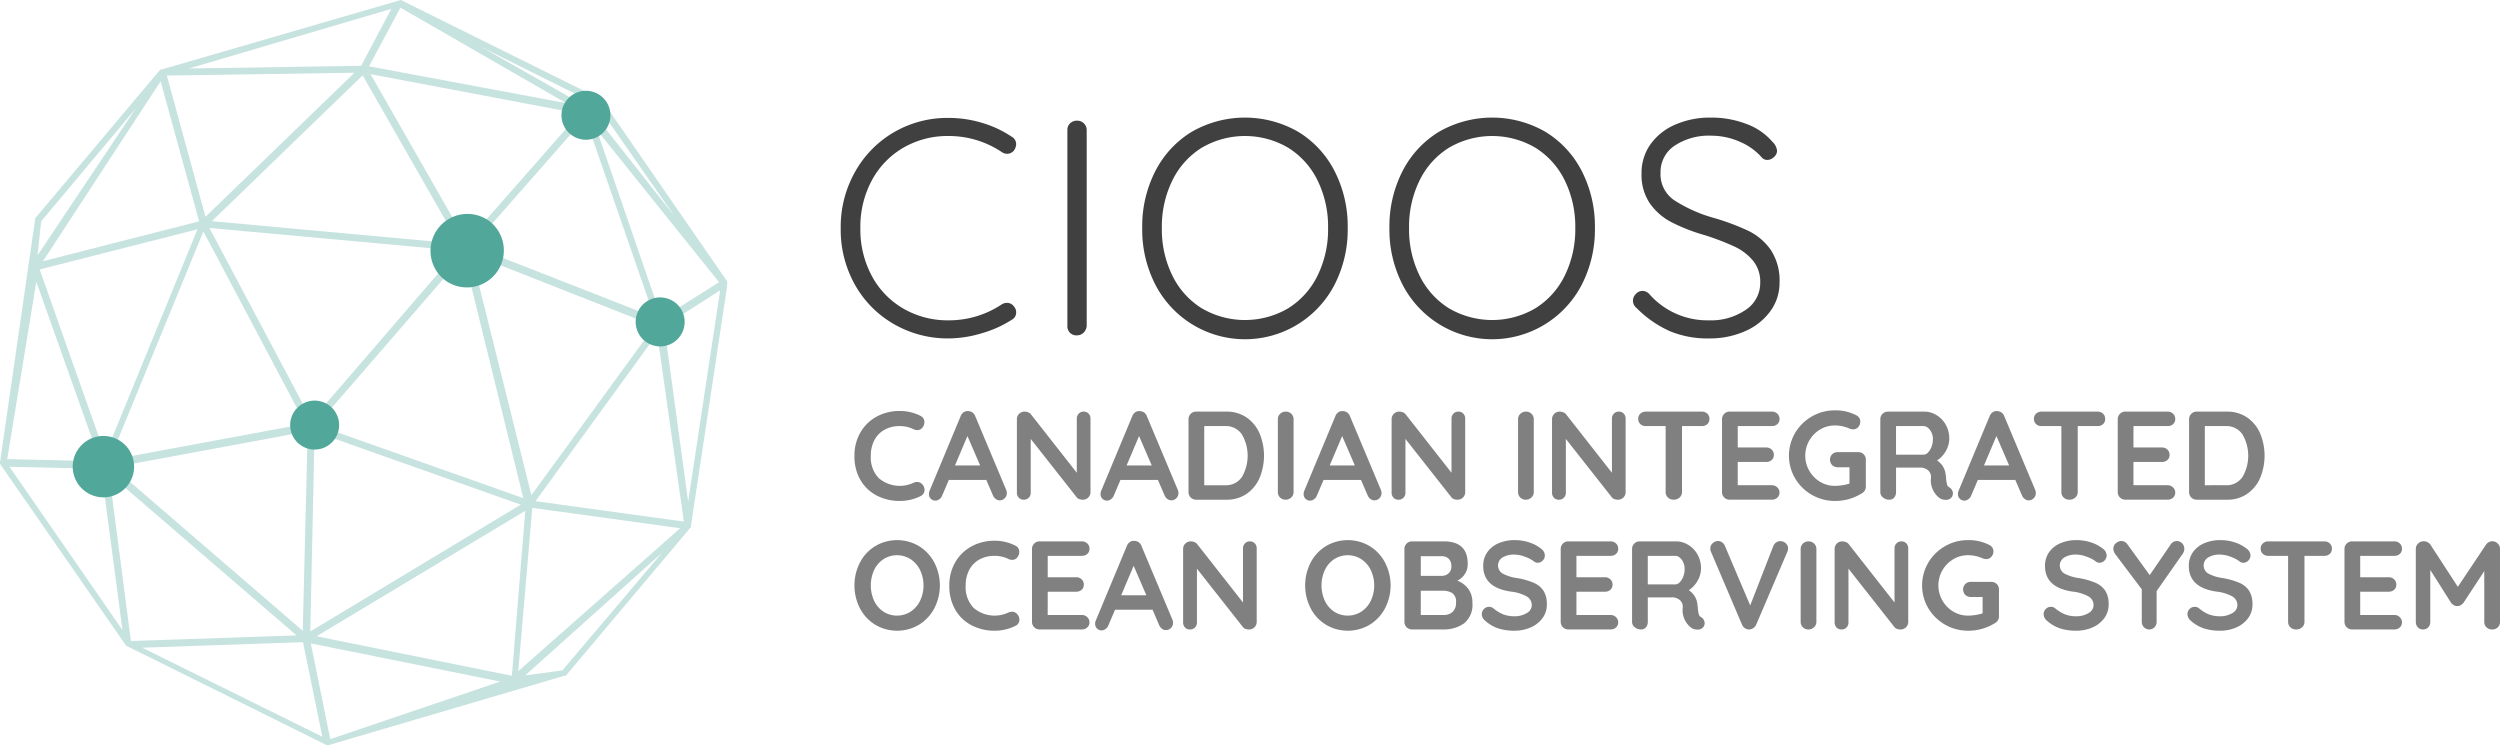 <svg xmlns="http://www.w3.org/2000/svg" viewBox="0 0 317.895 94.756"><defs><style>.a{fill:#c6e3df;}.b{fill:#52a79b;}.c{isolation:isolate;}.d{fill:#404041;}.e{fill:#808081;}</style></defs><path class="a" d="M92.48,35.802,76.492,12.657,51.023.025,50.97,0,20.572,8.831H20.397L4.521,27.696l-.059.069.002.152L0,58.81v.173L16.034,82.1l25.469,12.631.24.026,30.023-8.831h.177L87.82,67.06l.059-.069-.002-.242,4.551-30.136m-8.292,3.875L75.88,16.502l15.555,19.381Zm-70.76,17.337L5.043,34.261,25.111,29.157Zm.244.734.161-.149.321-.335L25.864,29.432,38.815,53.886Zm25.505-3.719-.628,25.369-24.11-20.781ZM26.627,28.988l31.581,2.888L39.62,53.443ZM59.32,30.774,47.124,9.431l26.544,5.021ZM74.425,14.966l8.788,25.378L60.075,31.286Zm-7.882,48.378L40.282,54.049l18.68-21.567ZM58.354,31.002,26.942,28.123l19.171-18.54ZM40.001,54.89l26.217,9.278L39.461,80.294ZM66.793,64.95l-1.703,20.98-24.833-5.021ZM59.917,32.268,83.234,41.452,67.57,62.967ZM76.045,13.533l9.751,14L75.248,14.147Zm-.866-.587-.685.571L61.216,5.978Zm-3.18.171L46.925,8.433l3.993-7.46ZM49.757,1.128l-3.834,7.24-21.891.339ZM45.071,9.25,26.129,27.568,21.216,9.609Zm-24.65,1.089,4.897,17.804L5.464,33.215ZM5.236,28.147l12.02-14.352L4.769,32.471Zm-.617,7.689L12.72,58.645.92,58.379ZM1.205,59.354l11.653.262L15.573,80.117Zm12.675.915L37.709,80.796l-21.062.715Zm4.204,22.09L38.53,81.659l2.457,12.019Zm23.91,11.629L39.522,81.814l24.083,4.851Zm29.515-8.737-4.72.628,17.39-15.589Zm-5.606.095,1.782-20.765,18.804,2.586Zm2.19-21.616L83.561,42.454l3.397,23.87Zm19.41.063-3.044-22.33,7.11-4.54Z"/><path class="b" d="M16.727,57.786a3.901,3.901,0,1,0-5.015,5.18,3.872,3.872,0,0,0,2.987-.049,3.896,3.896,0,0,0,2.028-5.131Z"/><path class="b" d="M62.445,28.291a4.696,4.696,0,0,0-6.096,7.144,4.614,4.614,0,0,0,3.012,1.113c.13,0,.26-.004.392-.016a4.702,4.702,0,0,0,2.692-8.24Z"/><path class="b" d="M77.364,13.419A3.112,3.112,0,1,0,74.513,17.77a3.08,3.08,0,0,0,1.234-.258A3.116,3.116,0,0,0,77.364,13.419Z"/><path class="b" d="M42.865,52.815a3.111,3.111,0,1,0-3.997,4.131,3.073,3.073,0,0,0,2.381-.039A3.113,3.113,0,0,0,42.865,52.815Z"/><path class="b" d="M86.802,39.697a3.114,3.114,0,1,0-1.617,4.093A3.112,3.112,0,0,0,86.802,39.697Z"/><g class="c"><path class="d" d="M129.214,18.346a1.498,1.498,0,0,1-.273.78,1.108,1.108,0,0,1-.897.429,1.16,1.16,0,0,1-.624-.195,12.109,12.109,0,0,0-6.825-2.066,11.181,11.181,0,0,0-5.713,1.481,10.563,10.563,0,0,0-4.017,4.153,12.42,12.42,0,0,0-1.462,6.064,12.445,12.445,0,0,0,1.482,6.143A10.555,10.555,0,0,0,114.92,39.27a11.216,11.216,0,0,0,5.674,1.462,12.083,12.083,0,0,0,6.786-2.028,1.236,1.236,0,0,1,.663-.194,1.078,1.078,0,0,1,.897.468,1.092,1.092,0,0,1,.273.741,1.012,1.012,0,0,1-.546.935,14.238,14.238,0,0,1-3.744,1.696,14.711,14.711,0,0,1-4.329.683,13.668,13.668,0,0,1-6.845-1.774,13.178,13.178,0,0,1-4.992-4.973,14.275,14.275,0,0,1-1.853-7.293,14.196,14.196,0,0,1,1.833-7.156,13.337,13.337,0,0,1,4.953-5.031,13.484,13.484,0,0,1,6.903-1.813,14.861,14.861,0,0,1,4.271.624,13.777,13.777,0,0,1,3.764,1.755A1.088,1.088,0,0,1,129.214,18.346Z"/><path class="d" d="M137.793,42.293a1.17,1.17,0,0,1-.858.351,1.139,1.139,0,0,1-1.209-1.209V16.552a1.153,1.153,0,0,1,.351-.878,1.254,1.254,0,0,1,.897-.331,1.198,1.198,0,0,1,1.209,1.209V41.434A1.322,1.322,0,0,1,137.793,42.293Z"/><path class="d" d="M169.695,36.209a12.823,12.823,0,0,1-22.776,0,15.297,15.297,0,0,1-1.677-7.216,15.386,15.386,0,0,1,1.677-7.254,12.478,12.478,0,0,1,4.641-4.992,13.585,13.585,0,0,1,13.494,0,12.485,12.485,0,0,1,4.641,4.992,15.397,15.397,0,0,1,1.677,7.254A15.309,15.309,0,0,1,169.695,36.209Zm-2.164-13.28a10.104,10.104,0,0,0-3.744-4.153,10.875,10.875,0,0,0-10.959,0,10.105,10.105,0,0,0-3.744,4.153,13.297,13.297,0,0,0-1.345,6.064,13.292,13.292,0,0,0,1.345,6.064,10.102,10.102,0,0,0,3.744,4.154,10.875,10.875,0,0,0,10.959,0,10.101,10.101,0,0,0,3.744-4.154,13.293,13.293,0,0,0,1.345-6.064A13.299,13.299,0,0,0,167.531,22.928Z"/><path class="d" d="M201.129,36.209a12.823,12.823,0,0,1-22.776,0,15.298,15.298,0,0,1-1.677-7.216,15.387,15.387,0,0,1,1.677-7.254,12.479,12.479,0,0,1,4.641-4.992,13.585,13.585,0,0,1,13.494,0,12.485,12.485,0,0,1,4.641,4.992,15.397,15.397,0,0,1,1.677,7.254A15.309,15.309,0,0,1,201.129,36.209Zm-2.164-13.28a10.105,10.105,0,0,0-3.744-4.153,10.875,10.875,0,0,0-10.959,0,10.105,10.105,0,0,0-3.744,4.153,13.297,13.297,0,0,0-1.345,6.064,13.292,13.292,0,0,0,1.345,6.064,10.102,10.102,0,0,0,3.744,4.154,10.875,10.875,0,0,0,10.959,0,10.102,10.102,0,0,0,3.744-4.154,13.293,13.293,0,0,0,1.345-6.064A13.299,13.299,0,0,0,198.964,22.928Z"/><path class="d" d="M212.302,42.097a13.952,13.952,0,0,1-4.192-2.925,1.182,1.182,0,0,1-.468-.936,1.218,1.218,0,0,1,.371-.857,1.132,1.132,0,0,1,.838-.391,1.196,1.196,0,0,1,.858.391,9.839,9.839,0,0,0,7.605,3.353,7.799,7.799,0,0,0,4.66-1.326,4.08,4.08,0,0,0,1.853-3.471,4.237,4.237,0,0,0-.916-2.788,6.843,6.843,0,0,0-2.398-1.813,31.74,31.74,0,0,0-3.783-1.443,23.184,23.184,0,0,1-4.193-1.638,7.695,7.695,0,0,1-2.75-2.398,6.471,6.471,0,0,1-1.053-3.803,6.269,6.269,0,0,1,1.111-3.666,7.466,7.466,0,0,1,3.12-2.516,11.033,11.033,0,0,1,4.622-.917,12.39,12.39,0,0,1,4.465.8,8.005,8.005,0,0,1,3.334,2.281,1.886,1.886,0,0,1,.585,1.132,1.095,1.095,0,0,1-.39.799,1.22,1.22,0,0,1-.858.371.898.898,0,0,1-.663-.274,7.684,7.684,0,0,0-2.808-2.028,8.94,8.94,0,0,0-3.666-.779,7.866,7.866,0,0,0-4.641,1.268,4.006,4.006,0,0,0-1.794,3.451,3.986,3.986,0,0,0,1.716,3.471,18.26,18.26,0,0,0,4.914,2.224,29.76,29.76,0,0,1,4.524,1.677,7.451,7.451,0,0,1,2.867,2.438,7.073,7.073,0,0,1,1.111,4.153,6.082,6.082,0,0,1-1.15,3.607,7.791,7.791,0,0,1-3.198,2.555,11.091,11.091,0,0,1-4.66.935A12.427,12.427,0,0,1,212.302,42.097Z"/><path class="e" d="M117.546,53.701a1.085,1.085,0,0,1-.24.656.792.792,0,0,1-.656.336,1.161,1.161,0,0,1-.544-.144,3.943,3.943,0,0,0-1.695-.368,3.892,3.892,0,0,0-1.952.473,3.198,3.198,0,0,0-1.28,1.328,4.161,4.161,0,0,0-.448,1.96,3.787,3.787,0,0,0,1.017,2.863,4.11,4.11,0,0,0,4.359.608,1.296,1.296,0,0,1,.513-.128.878.878,0,0,1,.703.352,1.04,1.04,0,0,1,.24.656.869.869,0,0,1-.128.464.828.828,0,0,1-.368.32,5.856,5.856,0,0,1-2.655.624,6.292,6.292,0,0,1-2.881-.664,5.109,5.109,0,0,1-2.096-1.96,5.951,5.951,0,0,1-.784-3.136,5.774,5.774,0,0,1,.744-2.929,5.286,5.286,0,0,1,2.057-2.023,5.993,5.993,0,0,1,2.96-.729,5.695,5.695,0,0,1,2.64.624A.858.858,0,0,1,117.546,53.701Z"/><path class="e" d="M128.026,62.677a.907.907,0,0,1-.273.681.872.872,0,0,1-.624.264.837.837,0,0,1-.519-.176,1.134,1.134,0,0,1-.36-.48l-.832-1.935H120.65l-.832,1.952a.994.994,0,0,1-.345.472.814.814,0,0,1-1.351-.664,1.05,1.05,0,0,1,.048-.304l3.984-9.568a1.06,1.06,0,0,1,.384-.496.837.837,0,0,1,.576-.144.952.952,0,0,1,.895.64l3.937,9.376A1.09,1.09,0,0,1,128.026,62.677Zm-6.593-3.487h3.2l-1.616-3.744Z"/><path class="e" d="M138.426,52.597a.9.9,0,0,1,.239.641v9.328a.956.956,0,0,1-.976.976,1.391,1.391,0,0,1-.441-.072.62.62,0,0,1-.311-.2l-5.872-7.455v6.831a.885.885,0,0,1-.248.641.861.861,0,0,1-.647.256.813.813,0,0,1-.624-.256.9.9,0,0,1-.24-.641V53.317a.958.958,0,0,1,.976-.977,1.221,1.221,0,0,1,.473.097.762.762,0,0,1,.344.256l5.824,7.424v-6.88a.882.882,0,0,1,.248-.641.844.844,0,0,1,.632-.256A.819.819,0,0,1,138.426,52.597Z"/><path class="e" d="M149.849,62.677a.908.908,0,0,1-.272.681.873.873,0,0,1-.624.264.837.837,0,0,1-.519-.176,1.133,1.133,0,0,1-.36-.48l-.832-1.935h-4.768l-.832,1.952a.994.994,0,0,1-.345.472.814.814,0,0,1-1.352-.664,1.047,1.047,0,0,1,.048-.304l3.984-9.568a1.059,1.059,0,0,1,.384-.496.837.837,0,0,1,.576-.144.952.952,0,0,1,.895.64l3.937,9.376A1.088,1.088,0,0,1,149.849,62.677Zm-6.593-3.487h3.2l-1.616-3.744Z"/><path class="e" d="M158.513,53.085a4.737,4.737,0,0,1,1.648,2.016,7.393,7.393,0,0,1,0,5.681,4.737,4.737,0,0,1-1.648,2.016,4.44,4.44,0,0,1-2.584.744h-3.824a.958.958,0,0,1-.976-.976v-9.248a.958.958,0,0,1,.976-.977H155.93A4.441,4.441,0,0,1,158.513,53.085Zm-.584,7.552a5.383,5.383,0,0,0-.008-5.392,2.441,2.441,0,0,0-2.152-1.064h-2.64v7.52h2.64A2.434,2.434,0,0,0,157.93,60.637Z"/><path class="e" d="M164.185,63.261a1.006,1.006,0,0,1-.704.28.96.96,0,0,1-.712-.28.94.94,0,0,1-.28-.695v-9.248a.93.93,0,0,1,.288-.696,1.01,1.01,0,0,1,.735-.28.955.955,0,0,1,.689.28.934.934,0,0,1,.288.696v9.248A.907.907,0,0,1,164.185,63.261Z"/><path class="e" d="M175.674,62.677a.908.908,0,0,1-.272.681.872.872,0,0,1-.624.264.837.837,0,0,1-.52-.176,1.134,1.134,0,0,1-.36-.48l-.832-1.935h-4.768l-.832,1.952a.994.994,0,0,1-.345.472.814.814,0,0,1-1.352-.664,1.05,1.05,0,0,1,.048-.304l3.984-9.568a1.059,1.059,0,0,1,.384-.496.836.836,0,0,1,.576-.144.952.952,0,0,1,.895.64l3.937,9.376A1.09,1.09,0,0,1,175.674,62.677Zm-6.593-3.487h3.2l-1.616-3.744Z"/><path class="e" d="M186.073,52.597a.9.9,0,0,1,.239.641v9.328a.956.956,0,0,1-.976.976,1.39,1.39,0,0,1-.44-.072.619.619,0,0,1-.311-.2l-5.872-7.455v6.831a.885.885,0,0,1-.248.641.861.861,0,0,1-.647.256.813.813,0,0,1-.624-.256.899.899,0,0,1-.24-.641V53.317a.958.958,0,0,1,.976-.977,1.221,1.221,0,0,1,.473.097.762.762,0,0,1,.344.256l5.824,7.424v-6.88a.882.882,0,0,1,.248-.641.844.844,0,0,1,.632-.256A.819.819,0,0,1,186.073,52.597Z"/><path class="e" d="M194.729,63.261a1.005,1.005,0,0,1-.704.28.959.959,0,0,1-.712-.28.94.94,0,0,1-.28-.695v-9.248a.93.93,0,0,1,.288-.696,1.01,1.01,0,0,1,.735-.28.955.955,0,0,1,.688.28.934.934,0,0,1,.288.696v9.248A.907.907,0,0,1,194.729,63.261Z"/><path class="e" d="M206.472,52.597a.9.9,0,0,1,.239.641v9.328a.956.956,0,0,1-.976.976,1.39,1.39,0,0,1-.44-.072.619.619,0,0,1-.311-.2l-5.872-7.455v6.831a.885.885,0,0,1-.248.641.861.861,0,0,1-.647.256.813.813,0,0,1-.624-.256.899.899,0,0,1-.24-.641V53.317a.958.958,0,0,1,.976-.977,1.221,1.221,0,0,1,.473.097.762.762,0,0,1,.344.256l5.824,7.424v-6.88a.882.882,0,0,1,.248-.641.844.844,0,0,1,.632-.256A.819.819,0,0,1,206.472,52.597Z"/><path class="e" d="M217.095,52.597a.881.881,0,0,1,.273.672.852.852,0,0,1-.273.664,1.002,1.002,0,0,1-.704.248H213.88v8.385a.907.907,0,0,1-.304.695,1.067,1.067,0,0,1-.752.28,1.01,1.01,0,0,1-.736-.28.932.932,0,0,1-.288-.695V54.181h-2.512a.985.985,0,0,1-.704-.256.877.877,0,0,1-.272-.672.85.85,0,0,1,.279-.656.996.996,0,0,1,.696-.256h7.104A.989.989,0,0,1,217.095,52.597Z"/><path class="e" d="M226.001,61.981a.889.889,0,0,1,.279.647.85.85,0,0,1-.279.656.994.994,0,0,1-.696.256h-5.36a.957.957,0,0,1-.976-.976v-9.248a.958.958,0,0,1,.976-.977h5.36a.975.975,0,0,1,.696.265.891.891,0,0,1,.279.68.836.836,0,0,1-.272.647,1.002,1.002,0,0,1-.704.248h-4.336v2.721h3.616a.976.976,0,0,1,.695.264.893.893,0,0,1,.28.68.836.836,0,0,1-.273.648,1.004,1.004,0,0,1-.703.248h-3.616v2.96h4.336A.948.948,0,0,1,226.001,61.981Z"/><path class="e" d="M236.983,57.773a.957.957,0,0,1,.273.695v3.393a.958.958,0,0,1-.496.863,6.38,6.38,0,0,1-3.44.977,5.866,5.866,0,0,1-5.057-2.872,5.711,5.711,0,0,1,0-5.776,5.816,5.816,0,0,1,2.128-2.096,5.754,5.754,0,0,1,2.929-.776,5.642,5.642,0,0,1,2.752.641.869.869,0,0,1,.48.784,1.011,1.011,0,0,1-.264.695.836.836,0,0,1-.648.296,1.296,1.296,0,0,1-.527-.128,4.535,4.535,0,0,0-1.792-.368,3.594,3.594,0,0,0-1.889.52,3.873,3.873,0,0,0,0,6.64,3.594,3.594,0,0,0,1.889.52,6.204,6.204,0,0,0,.96-.08,5.679,5.679,0,0,0,.895-.208v-2.08h-1.504a.959.959,0,0,1-.696-.273.987.987,0,0,1,0-1.376.962.962,0,0,1,.696-.271h2.624A.917.917,0,0,1,236.983,57.773Z"/><path class="e" d="M248.208,62.309a.857.857,0,0,1,.12.433.823.823,0,0,1-.191.527.903.903,0,0,1-.736.288,1.44,1.44,0,0,1-.704-.176,2.81,2.81,0,0,1-1.151-2.672,1.165,1.165,0,0,0-.376-.912,1.572,1.572,0,0,0-1.08-.336h-2.992v3.104a1.047,1.047,0,0,1-.232.703.767.767,0,0,1-.616.273,1.238,1.238,0,0,1-.808-.28.861.861,0,0,1-.344-.695v-9.248a.958.958,0,0,1,.976-.977h4.608a2.961,2.961,0,0,1,1.567.448,3.304,3.304,0,0,1,1.177,1.232,3.535,3.535,0,0,1,.44,1.76,3.115,3.115,0,0,1-.432,1.56,3.441,3.441,0,0,1-1.12,1.208,2.45,2.45,0,0,1,1.103,1.889,2.658,2.658,0,0,1,.049.495,4.911,4.911,0,0,0,.128.712.523.523,0,0,0,.288.328A.954.954,0,0,1,248.208,62.309ZM245.16,57.541a2.062,2.062,0,0,0,.448-.728,2.719,2.719,0,0,0,.176-.984,1.922,1.922,0,0,0-.176-.824,1.689,1.689,0,0,0-.448-.6.873.873,0,0,0-.56-.225h-3.504v3.633H244.6A.795.795,0,0,0,245.16,57.541Z"/><path class="e" d="M258.872,62.677a.907.907,0,0,1-.273.681.872.872,0,0,1-.624.264.837.837,0,0,1-.519-.176,1.134,1.134,0,0,1-.36-.48l-.832-1.935h-4.768l-.832,1.952a.994.994,0,0,1-.345.472.814.814,0,0,1-1.351-.664,1.05,1.05,0,0,1,.048-.304L253,52.917a1.06,1.06,0,0,1,.384-.496.837.837,0,0,1,.576-.144.952.952,0,0,1,.895.64l3.937,9.376A1.09,1.09,0,0,1,258.872,62.677Zm-6.593-3.487h3.2l-1.616-3.744Z"/><path class="e" d="M267.416,52.597a.881.881,0,0,1,.273.672.852.852,0,0,1-.273.664,1.002,1.002,0,0,1-.704.248H264.2v8.385a.907.907,0,0,1-.304.695,1.067,1.067,0,0,1-.752.28,1.01,1.01,0,0,1-.736-.28.932.932,0,0,1-.288-.695V54.181h-2.512a.985.985,0,0,1-.704-.256.877.877,0,0,1-.272-.672.85.85,0,0,1,.279-.656.996.996,0,0,1,.696-.256h7.104A.989.989,0,0,1,267.416,52.597Z"/><path class="e" d="M276.32,61.981a.889.889,0,0,1,.279.647.85.85,0,0,1-.279.656.994.994,0,0,1-.696.256h-5.36a.958.958,0,0,1-.976-.976v-9.248a.958.958,0,0,1,.976-.977h5.36a.975.975,0,0,1,.696.265.891.891,0,0,1,.279.68.836.836,0,0,1-.272.647,1.002,1.002,0,0,1-.704.248h-4.336v2.721h3.616a.976.976,0,0,1,.695.264.893.893,0,0,1,.28.68.836.836,0,0,1-.273.648,1.004,1.004,0,0,1-.703.248h-3.616v2.96h4.336A.948.948,0,0,1,276.32,61.981Z"/><path class="e" d="M285.744,53.085a4.737,4.737,0,0,1,1.648,2.016,7.393,7.393,0,0,1,0,5.681,4.737,4.737,0,0,1-1.648,2.016,4.44,4.44,0,0,1-2.584.744h-3.824a.957.957,0,0,1-.976-.976v-9.248a.958.958,0,0,1,.976-.977H283.16A4.441,4.441,0,0,1,285.744,53.085Zm-.584,7.552a5.383,5.383,0,0,0-.008-5.392A2.441,2.441,0,0,0,283,54.181h-2.64v7.52H283A2.434,2.434,0,0,0,285.16,60.637Z"/><path class="e" d="M118.809,77.345a5.395,5.395,0,0,1-1.943,2.088,5.455,5.455,0,0,1-5.584,0,5.328,5.328,0,0,1-1.937-2.088,6.403,6.403,0,0,1,0-5.808,5.328,5.328,0,0,1,1.937-2.088,5.456,5.456,0,0,1,5.584,0,5.395,5.395,0,0,1,1.943,2.088,6.34,6.34,0,0,1,0,5.808Zm-1.808-4.848a3.487,3.487,0,0,0-1.2-1.384,3.202,3.202,0,0,0-3.464-.008,3.382,3.382,0,0,0-1.185,1.384,4.706,4.706,0,0,0,0,3.903,3.385,3.385,0,0,0,1.185,1.385,3.205,3.205,0,0,0,3.464-.009,3.481,3.481,0,0,0,1.2-1.384,4.593,4.593,0,0,0,0-3.888Z"/><path class="e" d="M129.609,70.201a1.085,1.085,0,0,1-.24.656.792.792,0,0,1-.656.336,1.16,1.16,0,0,1-.544-.144,3.943,3.943,0,0,0-1.695-.368,3.892,3.892,0,0,0-1.952.473,3.198,3.198,0,0,0-1.28,1.328,4.161,4.161,0,0,0-.448,1.96,3.787,3.787,0,0,0,1.017,2.863,4.11,4.11,0,0,0,4.359.608,1.295,1.295,0,0,1,.513-.128.878.878,0,0,1,.703.352,1.04,1.04,0,0,1,.24.656.87.87,0,0,1-.128.464.828.828,0,0,1-.368.32,5.856,5.856,0,0,1-2.655.624,6.292,6.292,0,0,1-2.881-.664,5.108,5.108,0,0,1-2.096-1.96,5.951,5.951,0,0,1-.784-3.136,5.774,5.774,0,0,1,.744-2.929,5.286,5.286,0,0,1,2.057-2.023,5.993,5.993,0,0,1,2.96-.729,5.695,5.695,0,0,1,2.64.624A.858.858,0,0,1,129.609,70.201Z"/><path class="e" d="M138.258,78.481a.889.889,0,0,1,.279.647.85.85,0,0,1-.279.656.994.994,0,0,1-.696.256h-5.36a.958.958,0,0,1-.976-.976v-9.248a.958.958,0,0,1,.976-.977h5.36a.975.975,0,0,1,.696.265.891.891,0,0,1,.279.68.836.836,0,0,1-.272.647,1.002,1.002,0,0,1-.704.248h-4.336v2.721h3.616a.976.976,0,0,1,.695.264.893.893,0,0,1,.28.68.836.836,0,0,1-.273.648,1.004,1.004,0,0,1-.703.248h-3.616v2.96h4.336A.948.948,0,0,1,138.258,78.481Z"/><path class="e" d="M149.162,79.177a.908.908,0,0,1-.272.681.873.873,0,0,1-.624.264.837.837,0,0,1-.519-.176,1.133,1.133,0,0,1-.36-.48l-.832-1.935h-4.768l-.832,1.952a.994.994,0,0,1-.345.472.814.814,0,0,1-1.352-.664,1.047,1.047,0,0,1,.048-.304l3.984-9.568a1.059,1.059,0,0,1,.384-.496.837.837,0,0,1,.576-.144.952.952,0,0,1,.895.64l3.937,9.376A1.088,1.088,0,0,1,149.162,79.177Zm-6.593-3.487h3.2l-1.616-3.744Z"/><path class="e" d="M159.561,69.097a.9.9,0,0,1,.239.641v9.328a.956.956,0,0,1-.976.976,1.39,1.39,0,0,1-.44-.072.619.619,0,0,1-.311-.2l-5.872-7.455v6.831a.884.884,0,0,1-.248.641.86.86,0,0,1-.647.256.813.813,0,0,1-.624-.256.899.899,0,0,1-.24-.641V69.817a.958.958,0,0,1,.976-.977,1.221,1.221,0,0,1,.473.097.762.762,0,0,1,.344.256l5.824,7.424v-6.88a.882.882,0,0,1,.248-.641.844.844,0,0,1,.632-.256A.819.819,0,0,1,159.561,69.097Z"/><path class="e" d="M176.121,77.345a5.395,5.395,0,0,1-1.943,2.088,5.455,5.455,0,0,1-5.584,0,5.328,5.328,0,0,1-1.937-2.088,6.403,6.403,0,0,1,0-5.808,5.328,5.328,0,0,1,1.937-2.088,5.456,5.456,0,0,1,5.584,0,5.395,5.395,0,0,1,1.943,2.088,6.34,6.34,0,0,1,0,5.808Zm-1.808-4.848a3.487,3.487,0,0,0-1.2-1.384,3.202,3.202,0,0,0-3.464-.008,3.381,3.381,0,0,0-1.185,1.384,4.705,4.705,0,0,0,0,3.903,3.384,3.384,0,0,0,1.185,1.385,3.205,3.205,0,0,0,3.464-.009,3.481,3.481,0,0,0,1.2-1.384,4.593,4.593,0,0,0,0-3.888Z"/><path class="e" d="M186.688,74.857a2.804,2.804,0,0,1,.536,1.775,3.001,3.001,0,0,1-1.088,2.656,4.45,4.45,0,0,1-2.592.752H179.56a.957.957,0,0,1-.976-.976v-9.248a.958.958,0,0,1,.976-.977h4.032q3.04,0,3.04,2.849a2.294,2.294,0,0,1-1.328,2.144A3.216,3.216,0,0,1,186.688,74.857Zm-2.464-3.801a1.247,1.247,0,0,0-.92-.327h-2.64v2.495h2.688a1.224,1.224,0,0,0,.84-.319,1.099,1.099,0,0,0,.36-.864A1.337,1.337,0,0,0,184.224,71.056Zm.496,6.744a1.532,1.532,0,0,0,.424-1.168,1.309,1.309,0,0,0-.496-1.231,2.378,2.378,0,0,0-1.216-.288h-2.768v3.088h2.88A1.645,1.645,0,0,0,184.72,77.801Z"/><path class="e" d="M190.537,79.913a4.751,4.751,0,0,1-1.68-.976,1.126,1.126,0,0,1-.433-.849.9.9,0,0,1,.273-.647.88.88,0,0,1,.656-.28.849.849,0,0,1,.544.191,4.676,4.676,0,0,0,1.248.769,3.91,3.91,0,0,0,1.44.24,2.88,2.88,0,0,0,1.544-.4,1.159,1.159,0,0,0,.648-.992,1.273,1.273,0,0,0-.641-1.128,5.431,5.431,0,0,0-2.031-.616q-3.504-.511-3.504-3.264a2.952,2.952,0,0,1,.527-1.752,3.338,3.338,0,0,1,1.44-1.136,5.087,5.087,0,0,1,2.032-.393,5.8,5.8,0,0,1,1.895.305,4.597,4.597,0,0,1,1.48.8,1.07,1.07,0,0,1,.464.848.901.901,0,0,1-.272.648.864.864,0,0,1-.64.279.707.707,0,0,1-.433-.143,4.223,4.223,0,0,0-1.159-.616,3.845,3.845,0,0,0-1.336-.279,2.751,2.751,0,0,0-1.561.376,1.194,1.194,0,0,0,.017,2.023,5.367,5.367,0,0,0,1.783.576,9.241,9.241,0,0,1,2.2.616,2.804,2.804,0,0,1,1.24,1.023,3.15,3.15,0,0,1,.416,1.721,2.871,2.871,0,0,1-.568,1.768,3.65,3.65,0,0,1-1.512,1.168,5.062,5.062,0,0,1-2.032.408A6.679,6.679,0,0,1,190.537,79.913Z"/><path class="e" d="M205.489,78.481a.889.889,0,0,1,.279.647.85.85,0,0,1-.279.656.994.994,0,0,1-.696.256h-5.36a.958.958,0,0,1-.976-.976v-9.248a.958.958,0,0,1,.976-.977h5.36a.975.975,0,0,1,.696.265.891.891,0,0,1,.279.68.836.836,0,0,1-.272.647,1.002,1.002,0,0,1-.704.248h-4.336v2.721h3.616a.976.976,0,0,1,.695.264.893.893,0,0,1,.28.68.836.836,0,0,1-.272.648,1.004,1.004,0,0,1-.703.248h-3.616v2.96h4.336A.948.948,0,0,1,205.489,78.481Z"/><path class="e" d="M216.64,78.808a.858.858,0,0,1,.12.433.824.824,0,0,1-.191.527.903.903,0,0,1-.736.288,1.44,1.44,0,0,1-.704-.176,2.81,2.81,0,0,1-1.151-2.672,1.165,1.165,0,0,0-.376-.912,1.572,1.572,0,0,0-1.08-.336h-2.992v3.104a1.047,1.047,0,0,1-.232.703.767.767,0,0,1-.616.273,1.238,1.238,0,0,1-.808-.28.861.861,0,0,1-.344-.695v-9.248a.958.958,0,0,1,.976-.977h4.608a2.96,2.96,0,0,1,1.567.448,3.305,3.305,0,0,1,1.177,1.232,3.537,3.537,0,0,1,.439,1.76,3.115,3.115,0,0,1-.432,1.56,3.441,3.441,0,0,1-1.12,1.208,2.451,2.451,0,0,1,1.103,1.889,2.666,2.666,0,0,1,.049.495,4.94,4.94,0,0,0,.128.712.523.523,0,0,0,.288.328A.954.954,0,0,1,216.64,78.808Zm-3.048-4.768a2.062,2.062,0,0,0,.448-.728,2.721,2.721,0,0,0,.176-.984,1.924,1.924,0,0,0-.176-.824,1.689,1.689,0,0,0-.448-.6.873.873,0,0,0-.56-.225h-3.504v3.633h3.504A.795.795,0,0,0,213.592,74.041Z"/><path class="e" d="M227.072,69.081a.861.861,0,0,1,.296.656,1.103,1.103,0,0,1-.096.432L223.32,79.417a1.07,1.07,0,0,1-.4.464.917.917,0,0,1-1.048-.008.99.99,0,0,1-.36-.44l-3.952-9.279a.899.899,0,0,1-.079-.4.86.86,0,0,1,.319-.696,1.028,1.028,0,0,1,.656-.264.908.908,0,0,1,.512.16,1.008,1.008,0,0,1,.368.464l3.216,7.568,2.944-7.568a1.022,1.022,0,0,1,.368-.448.907.907,0,0,1,.512-.16A.997.997,0,0,1,227.072,69.081Z"/><path class="e" d="M230.665,79.761a1.006,1.006,0,0,1-.704.28.96.96,0,0,1-.712-.28.94.94,0,0,1-.28-.695v-9.248a.931.931,0,0,1,.288-.696,1.011,1.011,0,0,1,.735-.28.955.955,0,0,1,.689.28.934.934,0,0,1,.288.696v9.248A.907.907,0,0,1,230.665,79.761Z"/><path class="e" d="M242.408,69.097a.9.9,0,0,1,.239.641v9.328a.956.956,0,0,1-.976.976,1.39,1.39,0,0,1-.44-.072.62.62,0,0,1-.312-.2l-5.872-7.455v6.831a.884.884,0,0,1-.248.641.86.86,0,0,1-.647.256.813.813,0,0,1-.624-.256.9.9,0,0,1-.24-.641V69.817a.958.958,0,0,1,.976-.977,1.221,1.221,0,0,1,.473.097.762.762,0,0,1,.344.256l5.824,7.424v-6.88a.882.882,0,0,1,.248-.641.844.844,0,0,1,.632-.256A.819.819,0,0,1,242.408,69.097Z"/><path class="e" d="M253.911,74.273a.957.957,0,0,1,.273.695v3.393a.958.958,0,0,1-.496.863,6.38,6.38,0,0,1-3.439.977,5.866,5.866,0,0,1-5.057-2.872,5.711,5.711,0,0,1,0-5.776,5.817,5.817,0,0,1,2.128-2.096,5.754,5.754,0,0,1,2.929-.776A5.642,5.642,0,0,1,253,69.321a.869.869,0,0,1,.48.784,1.011,1.011,0,0,1-.264.695.836.836,0,0,1-.648.296,1.296,1.296,0,0,1-.527-.128,4.535,4.535,0,0,0-1.792-.368,3.595,3.595,0,0,0-1.889.52,3.873,3.873,0,0,0,0,6.64,3.595,3.595,0,0,0,1.889.52,6.203,6.203,0,0,0,.96-.08,5.676,5.676,0,0,0,.895-.208v-2.08h-1.504a.959.959,0,0,1-.696-.273.987.987,0,0,1,0-1.376.963.963,0,0,1,.696-.271h2.624A.917.917,0,0,1,253.911,74.273Z"/><path class="e" d="M261.975,79.913a4.75,4.75,0,0,1-1.68-.976,1.126,1.126,0,0,1-.433-.849.9.9,0,0,1,.273-.647.88.88,0,0,1,.656-.28.848.848,0,0,1,.544.191,4.675,4.675,0,0,0,1.248.769,3.909,3.909,0,0,0,1.439.24,2.88,2.88,0,0,0,1.544-.4,1.158,1.158,0,0,0,.648-.992,1.273,1.273,0,0,0-.641-1.128,5.431,5.431,0,0,0-2.031-.616q-3.504-.511-3.504-3.264a2.951,2.951,0,0,1,.527-1.752,3.337,3.337,0,0,1,1.44-1.136,5.087,5.087,0,0,1,2.032-.393,5.8,5.8,0,0,1,1.895.305,4.595,4.595,0,0,1,1.48.8,1.07,1.07,0,0,1,.464.848.901.901,0,0,1-.273.648.863.863,0,0,1-.64.279.707.707,0,0,1-.433-.143,4.223,4.223,0,0,0-1.159-.616,3.845,3.845,0,0,0-1.336-.279,2.751,2.751,0,0,0-1.561.376,1.194,1.194,0,0,0,.017,2.023,5.366,5.366,0,0,0,1.783.576,9.241,9.241,0,0,1,2.2.616,2.803,2.803,0,0,1,1.24,1.023,3.149,3.149,0,0,1,.416,1.721,2.871,2.871,0,0,1-.568,1.768,3.65,3.65,0,0,1-1.512,1.168,5.062,5.062,0,0,1-2.032.408A6.678,6.678,0,0,1,261.975,79.913Z"/><path class="e" d="M277.576,70.377l-3.344,4.784v3.904a.957.957,0,0,1-.272.695.88.88,0,0,1-.656.28.922.922,0,0,1-.68-.28.944.944,0,0,1-.28-.695V74.937l-3.328-4.416a1.264,1.264,0,0,1-.287-.753.878.878,0,0,1,.327-.695,1.059,1.059,0,0,1,.696-.28.968.968,0,0,1,.784.448l2.817,3.888,2.64-3.856a.966.966,0,0,1,.8-.48.919.919,0,0,1,.672.288.957.957,0,0,1,.288.704A1.07,1.07,0,0,1,277.576,70.377Z"/><path class="e" d="M280.264,79.913a4.75,4.75,0,0,1-1.68-.976,1.126,1.126,0,0,1-.433-.849.9.9,0,0,1,.272-.647.881.881,0,0,1,.656-.28.849.849,0,0,1,.544.191,4.675,4.675,0,0,0,1.248.769,3.909,3.909,0,0,0,1.439.24,2.88,2.88,0,0,0,1.544-.4,1.158,1.158,0,0,0,.648-.992,1.273,1.273,0,0,0-.641-1.128,5.431,5.431,0,0,0-2.031-.616q-3.504-.511-3.504-3.264a2.951,2.951,0,0,1,.527-1.752,3.337,3.337,0,0,1,1.44-1.136,5.086,5.086,0,0,1,2.032-.393,5.8,5.8,0,0,1,1.895.305,4.596,4.596,0,0,1,1.48.8,1.07,1.07,0,0,1,.464.848.901.901,0,0,1-.273.648.863.863,0,0,1-.64.279.707.707,0,0,1-.433-.143,4.223,4.223,0,0,0-1.159-.616,3.845,3.845,0,0,0-1.336-.279,2.751,2.751,0,0,0-1.56.376,1.194,1.194,0,0,0,.017,2.023,5.365,5.365,0,0,0,1.783.576,9.241,9.241,0,0,1,2.2.616,2.803,2.803,0,0,1,1.24,1.023,3.149,3.149,0,0,1,.416,1.721,2.871,2.871,0,0,1-.568,1.768,3.65,3.65,0,0,1-1.512,1.168,5.062,5.062,0,0,1-2.032.408A6.678,6.678,0,0,1,280.264,79.913Z"/><path class="e" d="M296.247,69.097a.881.881,0,0,1,.272.672.852.852,0,0,1-.272.664,1.002,1.002,0,0,1-.704.248h-2.512v8.385a.907.907,0,0,1-.304.695,1.067,1.067,0,0,1-.752.28,1.01,1.01,0,0,1-.736-.28.932.932,0,0,1-.288-.695V70.681h-2.512a.985.985,0,0,1-.704-.256.877.877,0,0,1-.272-.672.85.85,0,0,1,.279-.656.996.996,0,0,1,.696-.256h7.104A.989.989,0,0,1,296.247,69.097Z"/><path class="e" d="M305.151,78.481a.889.889,0,0,1,.279.647.85.85,0,0,1-.279.656.994.994,0,0,1-.696.256h-5.36a.957.957,0,0,1-.976-.976v-9.248a.958.958,0,0,1,.976-.977h5.36a.975.975,0,0,1,.696.265.891.891,0,0,1,.279.68.836.836,0,0,1-.272.647,1.002,1.002,0,0,1-.704.248H300.119v2.721h3.616a.976.976,0,0,1,.695.264.893.893,0,0,1,.28.68.836.836,0,0,1-.272.648,1.004,1.004,0,0,1-.703.248H300.119v2.96h4.336A.948.948,0,0,1,305.151,78.481Z"/><path class="e" d="M317.599,69.105a.917.917,0,0,1,.296.695v9.265a.946.946,0,0,1-.992.976,1,1,0,0,1-.729-.273.936.936,0,0,1-.279-.703V72.617l-2.641,4.032a1.375,1.375,0,0,1-.367.311.745.745,0,0,1-.433.104.711.711,0,0,1-.416-.104,1.364,1.364,0,0,1-.368-.311l-2.64-4.177v6.593a.987.987,0,0,1-.256.703.879.879,0,0,1-.672.273.847.847,0,0,1-.656-.28.989.989,0,0,1-.256-.695V69.801a.925.925,0,0,1,.296-.688.983.983,0,0,1,.712-.288,1.066,1.066,0,0,1,.48.12.93.93,0,0,1,.367.311l3.488,5.36,3.584-5.36a.972.972,0,0,1,.344-.311.898.898,0,0,1,.44-.12A.983.983,0,0,1,317.599,69.105Z"/></g></svg>